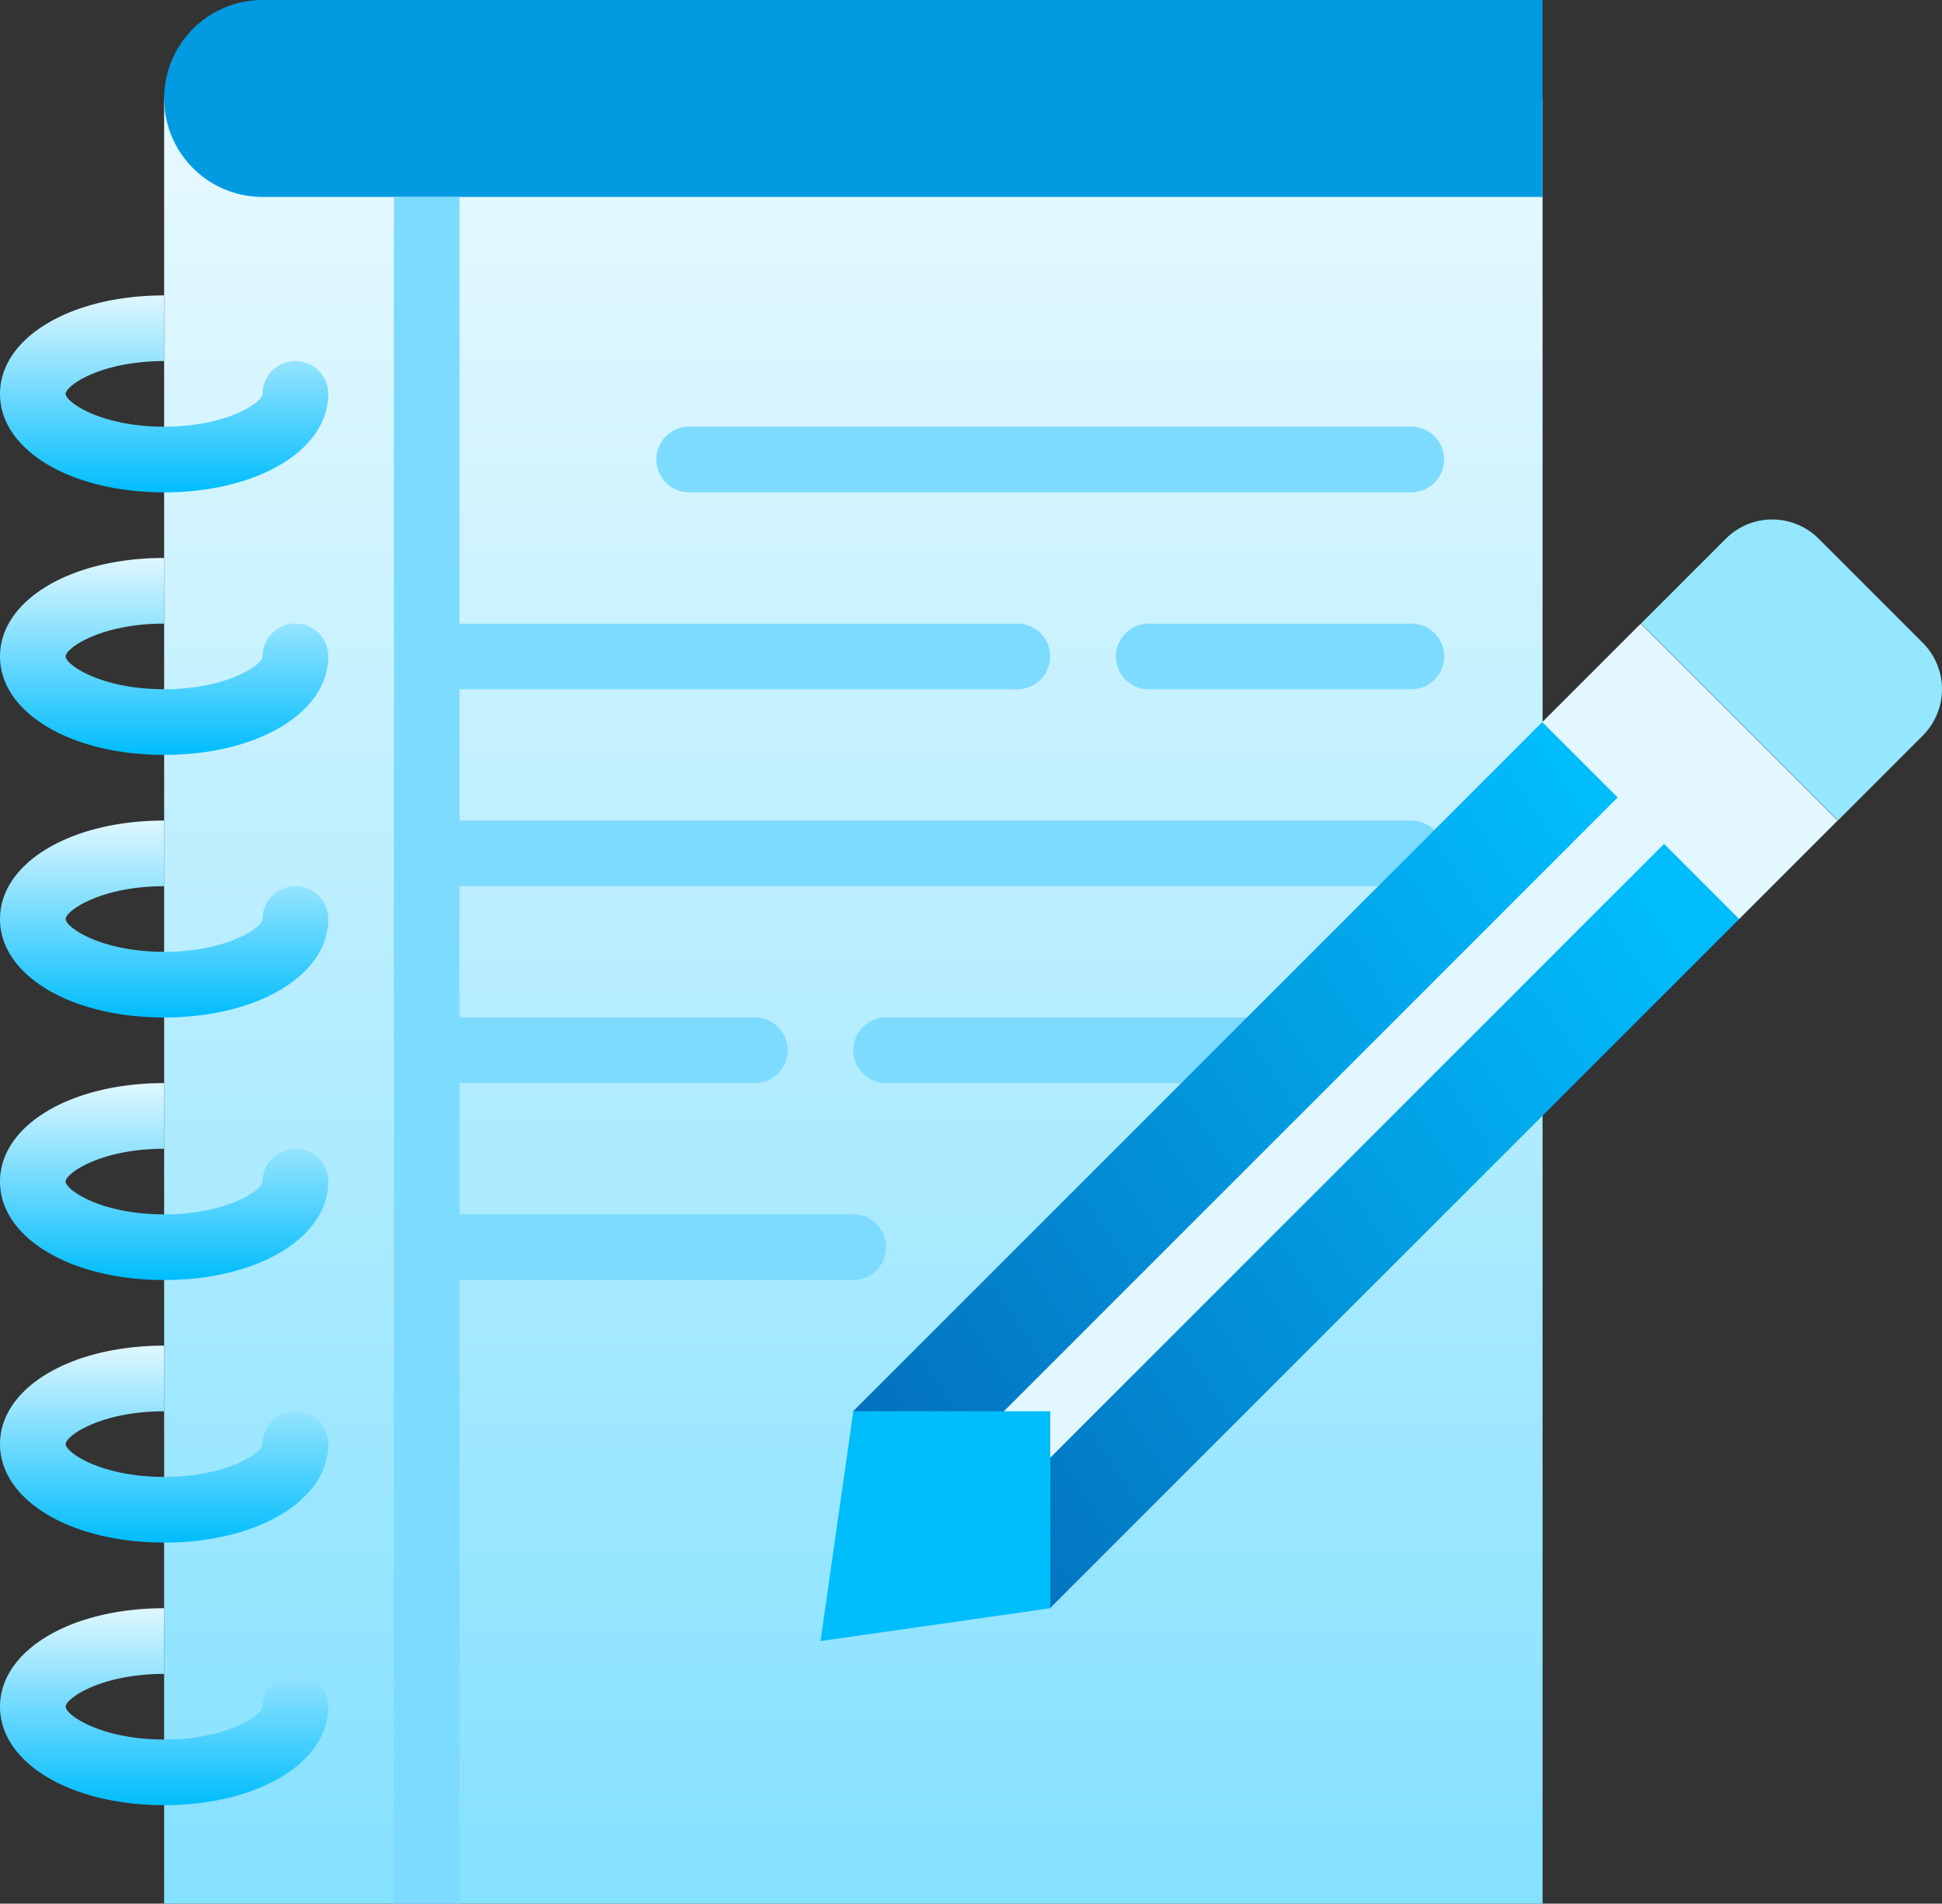 <svg xmlns="http://www.w3.org/2000/svg" xmlns:xlink="http://www.w3.org/1999/xlink" width="28.657" height="28.09" viewBox="0 0 28.657 28.09">
  <rect x="0" y="0" width="28.657" height="28.09" fill="#333333" stroke="none"/>
  <defs>
    <linearGradient id="linear-gradient" x1="0.5" x2="0.5" y2="1" gradientUnits="objectBoundingBox">
      <stop offset="0" stop-color="#e8f9ff"/>
      <stop offset="1" stop-color="#84e1ff"/>
    </linearGradient>
    <linearGradient id="linear-gradient-2" x1="0.5" x2="0.5" y2="1" gradientUnits="objectBoundingBox">
      <stop offset="0" stop-color="#dff7ff"/>
      <stop offset="1" stop-color="#00bdfd"/>
    </linearGradient>
    <linearGradient id="linear-gradient-8" x1="0.971" y1="0.564" x2="-0.143" y2="0.5" gradientUnits="objectBoundingBox">
      <stop offset="0" stop-color="#00bdfc"/>
      <stop offset="1" stop-color="#0468b7"/>
    </linearGradient>
  </defs>
  <g id="flaticon_4928901" transform="translate(-16 -24)">
    <path id="Path_5723" data-name="Path 5723" d="M56,48H76.341V74.637H56Z" transform="translate(-37.578 -22.547)" fill="url(#linear-gradient)"/>
    <path id="Path_5724" data-name="Path 5724" d="M76.341,24v2.906H57.453a1.453,1.453,0,0,1,0-2.906Z" transform="translate(-37.578 0)" fill="#029be1"/>
    <path id="Path_5725" data-name="Path 5725" d="M18.422,96.969c-.938,0-1.453.364-1.453.484s.515.484,1.453.484,1.453-.364,1.453-.484a.484.484,0,0,1,.969,0c0,.828-1.041,1.453-2.422,1.453S16,98.281,16,97.453,17.041,96,18.422,96Z" transform="translate(0 -67.641)" fill="url(#linear-gradient-2)"/>
    <path id="Path_5726" data-name="Path 5726" d="M18.422,160.969c-.938,0-1.453.364-1.453.484s.515.484,1.453.484,1.453-.364,1.453-.484a.484.484,0,0,1,.969,0c0,.828-1.041,1.453-2.422,1.453S16,162.281,16,161.453,17.041,160,18.422,160Z" transform="translate(0 -127.767)" fill="url(#linear-gradient-2)"/>
    <path id="Path_5727" data-name="Path 5727" d="M18.422,224.969c-.938,0-1.453.364-1.453.484s.515.484,1.453.484,1.453-.364,1.453-.484a.484.484,0,1,1,.969,0c0,.828-1.041,1.453-2.422,1.453S16,226.281,16,225.453,17.041,224,18.422,224Z" transform="translate(0 -187.892)" fill="url(#linear-gradient-2)"/>
    <path id="Path_5728" data-name="Path 5728" d="M18.422,288.969c-.938,0-1.453.364-1.453.484s.515.484,1.453.484,1.453-.364,1.453-.484a.484.484,0,1,1,.969,0c0,.828-1.041,1.453-2.422,1.453S16,290.281,16,289.453,17.041,288,18.422,288Z" transform="translate(0 -248.018)" fill="url(#linear-gradient-2)"/>
    <path id="Path_5729" data-name="Path 5729" d="M18.422,352.969c-.938,0-1.453.364-1.453.484s.515.484,1.453.484,1.453-.364,1.453-.484a.484.484,0,1,1,.969,0c0,.828-1.041,1.453-2.422,1.453S16,354.281,16,353.453,17.041,352,18.422,352Z" transform="translate(0 -308.144)" fill="url(#linear-gradient-2)"/>
    <path id="Path_5730" data-name="Path 5730" d="M18.422,416.969c-.938,0-1.453.364-1.453.484s.515.484,1.453.484,1.453-.364,1.453-.484a.484.484,0,1,1,.969,0c0,.828-1.041,1.453-2.422,1.453S16,418.281,16,417.453,17.041,416,18.422,416Z" transform="translate(0 -368.269)" fill="url(#linear-gradient-2)"/>
    <g id="Group_650" data-name="Group 650" transform="translate(21.812 30.296)">
      <path id="Path_5731" data-name="Path 5731" d="M187.139,128.969H176.484a.484.484,0,0,1,0-.969h10.655a.484.484,0,0,1,0,.969Z" transform="translate(-172.126 -128)" fill="#7ddbff"/>
      <path id="Path_5732" data-name="Path 5732" d="M121.2,176.969h-8.717a.484.484,0,0,1,0-.969H121.2a.484.484,0,0,1,0,.969Z" transform="translate(-112 -173.094)" fill="#7ddbff"/>
      <path id="Path_5733" data-name="Path 5733" d="M292.359,176.969h-3.874a.484.484,0,1,1,0-.969h3.874a.484.484,0,0,1,0,.969Z" transform="translate(-277.345 -173.094)" fill="#7ddbff"/>
      <path id="Path_5734" data-name="Path 5734" d="M127.013,224.969H112.484a.484.484,0,1,1,0-.969h14.529a.484.484,0,1,1,0,.969Z" transform="translate(-112 -218.188)" fill="#7ddbff"/>
      <path id="Path_5735" data-name="Path 5735" d="M117.327,272.969h-4.843a.484.484,0,1,1,0-.969h4.843a.484.484,0,1,1,0,.969Z" transform="translate(-112 -263.283)" fill="#7ddbff"/>
      <path id="Path_5736" data-name="Path 5736" d="M118.78,320.969h-6.3a.484.484,0,1,1,0-.969h6.3a.484.484,0,1,1,0,.969Z" transform="translate(-112 -308.377)" fill="#7ddbff"/>
      <path id="Path_5737" data-name="Path 5737" d="M232.233,272.969h-7.749a.484.484,0,1,1,0-.969h7.749a.484.484,0,1,1,0,.969Z" transform="translate(-217.22 -263.283)" fill="#7ddbff"/>
    </g>
    <path id="Path_5738" data-name="Path 5738" d="M0,0H14.383V4.109H0Z" transform="translate(28.589 44.825) rotate(-45)" fill="url(#linear-gradient-8)"/>
    <path id="Path_5739" data-name="Path 5739" d="M256.484,226.17a.484.484,0,0,1-.342-.827l9.2-9.2a.484.484,0,0,1,.685.685l-9.2,9.2A.483.483,0,0,1,256.484,226.17Z" transform="translate(-225.47 -180.377)" fill="#e2f7ff"/>
    <path id="Path_5740" data-name="Path 5740" d="M0,0H2.055V4.109H0Z" transform="translate(38.758 34.656) rotate(-45)" fill="#e2f7ff"/>
    <path id="Path_5741" data-name="Path 5741" d="M416,152.163l1.252-1.252a.969.969,0,0,1,1.37,0l1.536,1.536a.969.969,0,0,1,0,1.37l-1.252,1.252Z" transform="translate(-375.785 -118.962)" fill="#95e6ff"/>
    <path id="Path_5742" data-name="Path 5742" d="M216.484,368,216,371.39l3.39-.484V368Z" transform="translate(-187.892 -323.175)" fill="#00bdfc"/>
    <path id="Path_5743" data-name="Path 5743" d="M112,72h.969V97.184H112Z" transform="translate(-90.188 -45.094)" fill="#7ddbff"/>
  </g>
</svg>
